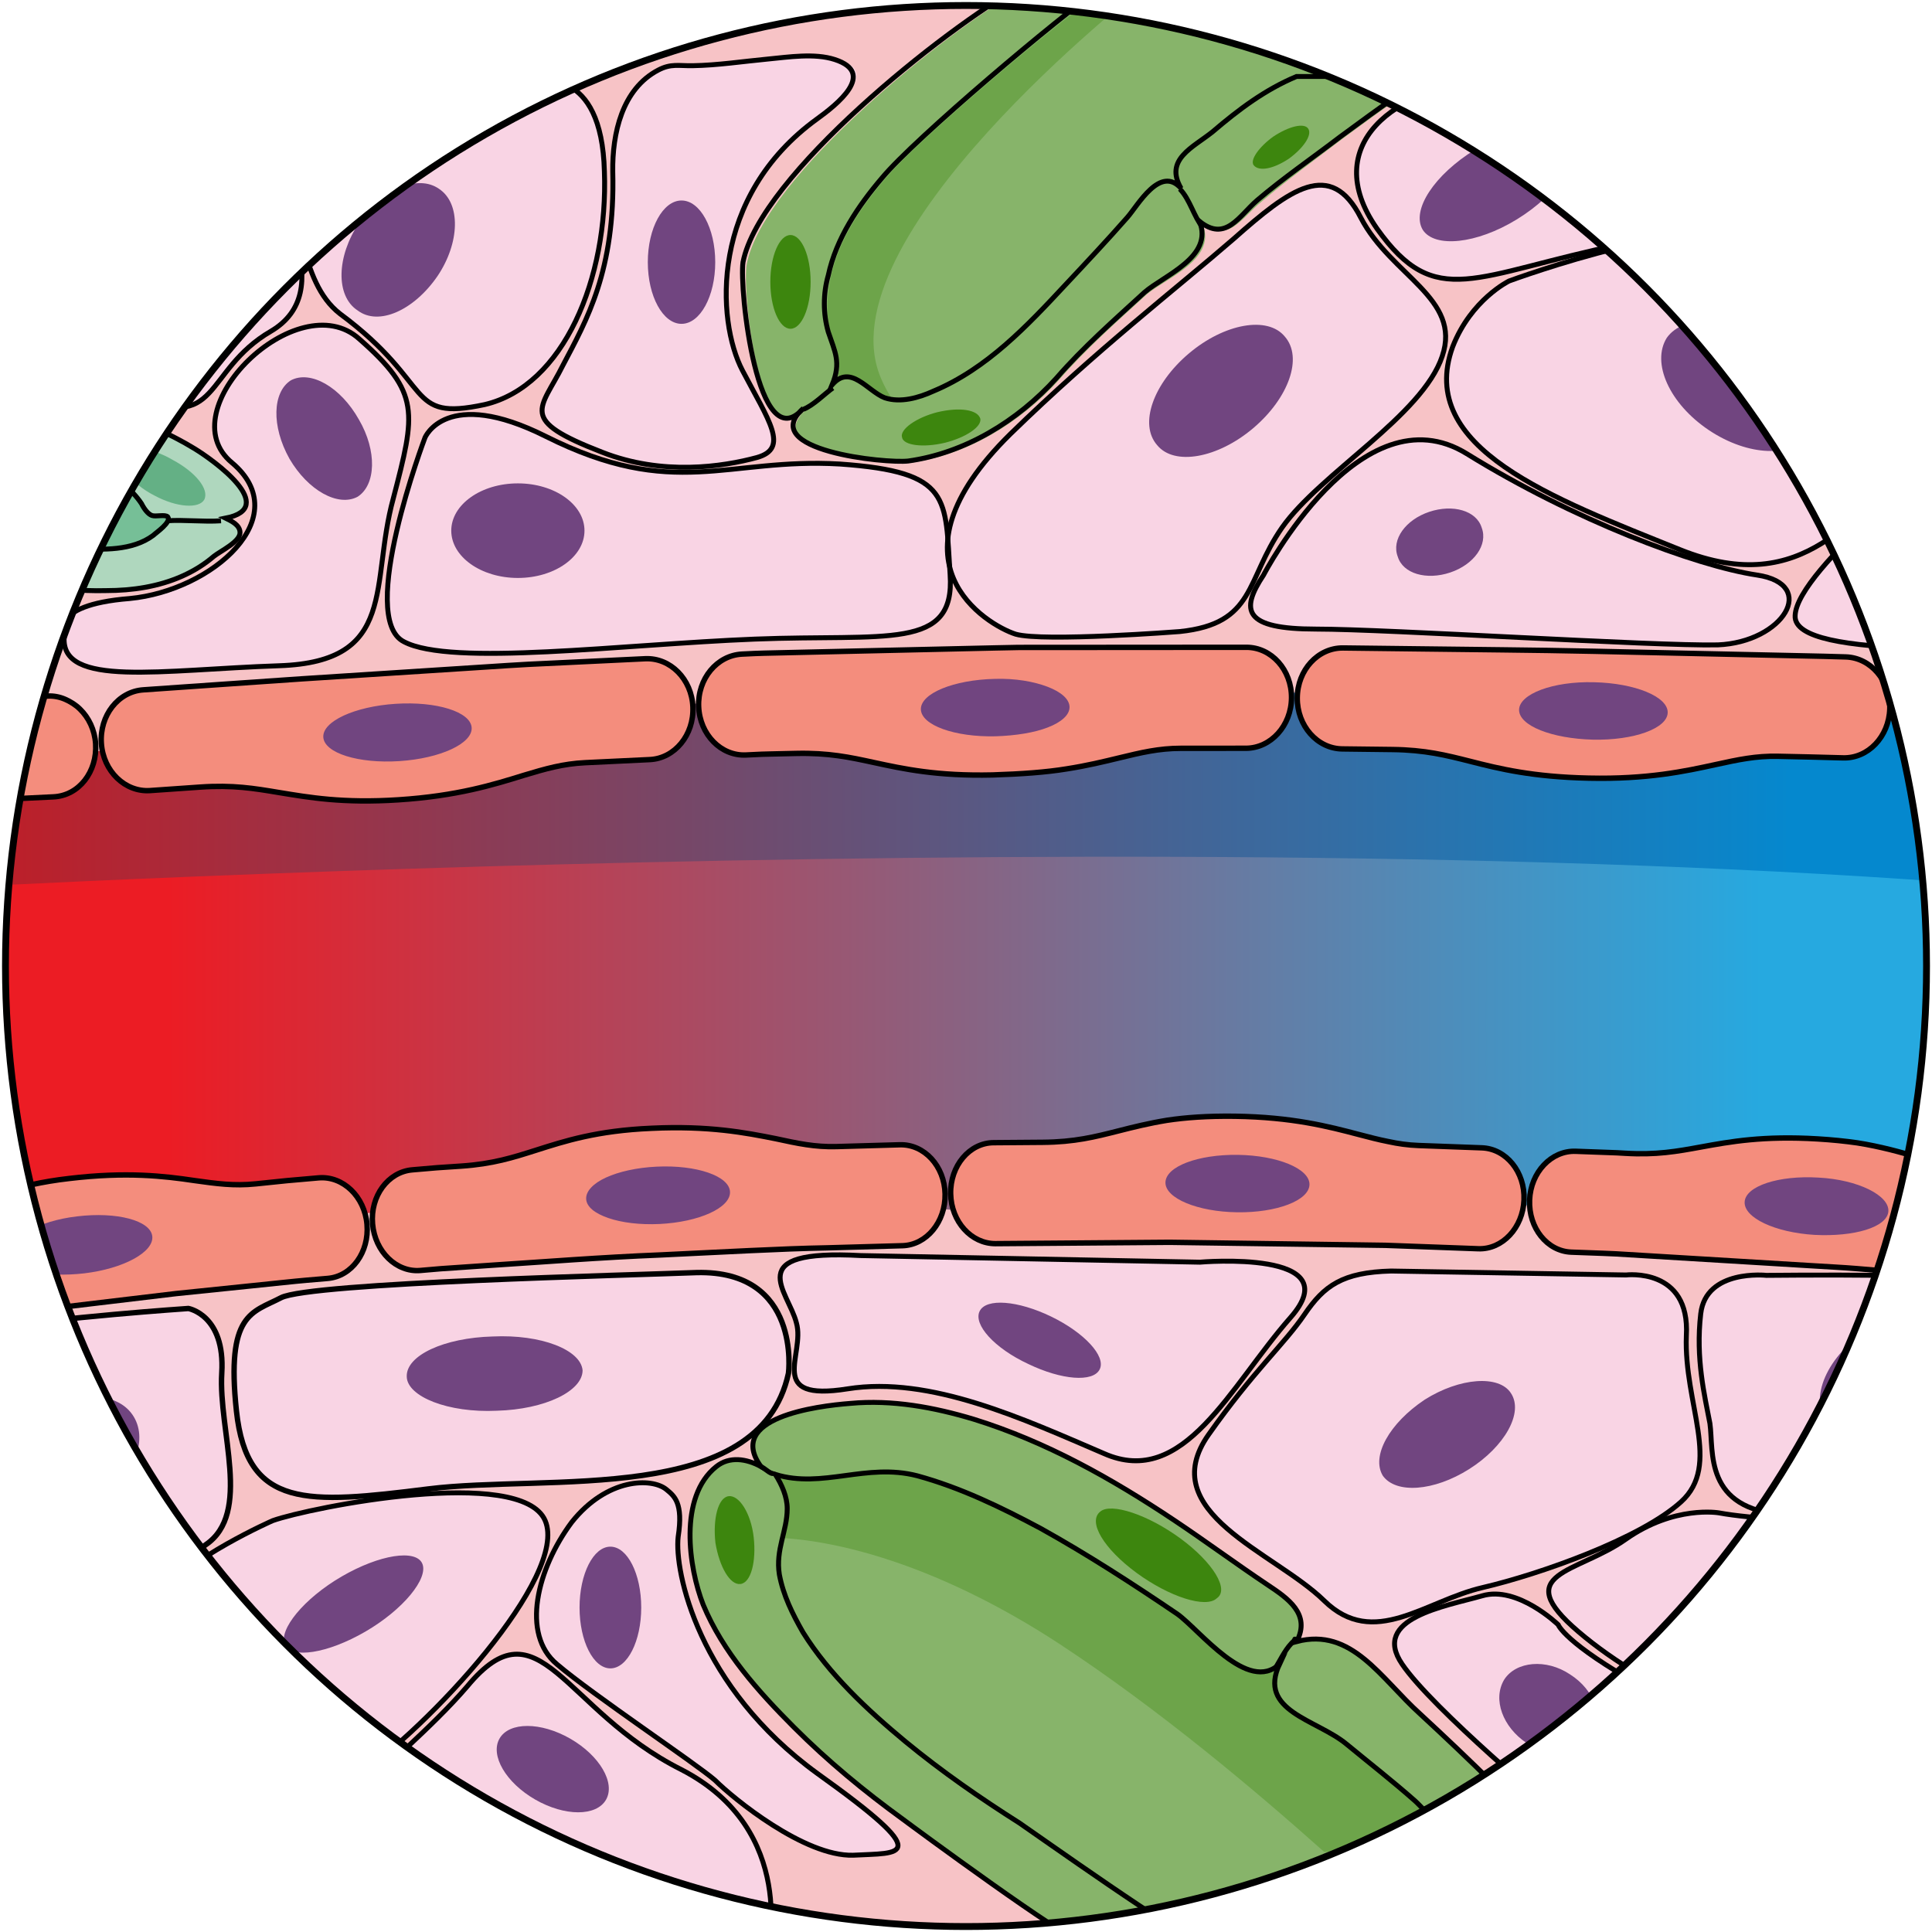 <?xml version="1.0" encoding="utf-8"?>
<!-- Created by: Science Figures, www.sciencefigures.org, Generator: Science Figures Editor -->
<!DOCTYPE svg PUBLIC "-//W3C//DTD SVG 1.1//EN" "http://www.w3.org/Graphics/SVG/1.1/DTD/svg11.dtd">
<svg version="1.1" id="Layer_1" xmlns="http://www.w3.org/2000/svg" xmlns:xlink="http://www.w3.org/1999/xlink" 
	 width="800px" height="800px" viewBox="0 0 357.422 357.647" enable-background="new 0 0 357.422 357.647"
	 xml:space="preserve">
<g>
	<defs>
		<circle id="SVGID_1_" cx="178.711" cy="178.825" r="177.811"/>
	</defs>
	<clipPath id="SVGID_2_">
		<use xlink:href="#SVGID_1_"  overflow="visible"/>
	</clipPath>
	<g clip-path="url(#SVGID_2_)">
		<linearGradient id="SVGID_3_" gradientUnits="userSpaceOnUse" x1="-22.309" y1="178.823" x2="373.111" y2="178.823">
			<stop  offset="0.134" style="stop-color:#EC1C24"/>
			<stop  offset="0.882" style="stop-color:#26A9E0"/>
		</linearGradient>
		<rect x="-22.309" y="113.784" fill-rule="evenodd" clip-rule="evenodd" fill="url(#SVGID_3_)" width="395.42" height="130.08"/>
		<linearGradient id="SVGID_4_" gradientUnits="userSpaceOnUse" x1="-39.403" y1="146.136" x2="388.838" y2="146.136">
			<stop  offset="0.07" style="stop-color:#C21C24"/>
			<stop  offset="0.866" style="stop-color:#0588CE"/>
		</linearGradient>
		<path fill-rule="evenodd" clip-rule="evenodd" fill="url(#SVGID_4_)" d="M-26.434,165.25c0,0,250.978-14.976,410.495,0
			c15.055-23.054-10.29-37.141-10.29-37.141s-360.198-5.063-396.082,6.646C-58.195,146.467-26.434,165.25-26.434,165.25z"/>
		<path fill-rule="evenodd" clip-rule="evenodd" fill="#F7C3C6" d="M-162.275-1.524c675.244,0,18.449,0,655.126,0
			c0,0,7.533,75-8.02,98.438c-15.552,23.438-29.027,47.329-126.225,36.852c-96.958-10.201-261.143-4.515-288.359,1.551
			c-27.217,5.791-142.855,5.99-161.567-6.143C-110.03,117.042-162.275-1.524-162.275-1.524L-162.275-1.524z"/>
		<path fill-rule="evenodd" clip-rule="evenodd" fill="#F7C3C6" d="M-51.689,365.908c470.793,0.873-0.343,0,469.513,0.869
			c0,0-18.209-107.381-45.523-131.982c-27.489-24.604-105.311-9.264-120.944-7.525c-15.461,1.445-117.163-6.369-120.771-6.369
			s-78.683,4.631-78.683,4.631s-59.612,12.447-73.354,27.787C-35.196,268.658-50.829,330.307-51.689,365.908L-51.689,365.908z"/>
		<path fill-rule="evenodd" clip-rule="evenodd" fill="#87B46A" d="M195.077-2.514c73.283,0,53.974,16.033,53.974,16.033
			s-43.437,38.269-50.959,45.337c-7.765,7.069-39.794,36.563-51.199,10.969C135.488,43.988,195.077-2.514,195.077-2.514
			L195.077-2.514z"/>
		<path fill-rule="evenodd" clip-rule="evenodd" fill="#6DA44A" d="M163.102,70.316C151.423,44.462,211.12-2.058,211.12-2.058
			c-16.545,0-16.545,0-16.545,0s-59.697,46.521-48.262,72.374c5.109,11.219,14.355,11.707,23.603,8.292
			C167.238,76.901,164.806,74.218,163.102,70.316L163.102,70.316z"/>
		<path fill-rule="evenodd" clip-rule="evenodd" fill="#87B46A" d="M206.825,359.055c99.345,1.219,75.868-14.74,75.868-14.74
			s-34.489-34.572-68.739-56.975c-34.49-22.398-66.554-25.078-75.783-10.955C128.941,290.75,180.835,346.881,206.825,359.055
			L206.825,359.055z"/>
		<path fill-rule="evenodd" clip-rule="evenodd" fill="#6DA44A" d="M196.172,304.424c18.214,11.975,35.944,26.883,48.813,38.369
			c36.187,0,36.187,0,36.187,0s-33.271-33.482-67.515-55.967c-34.484-22.484-66.541-25.172-75.771-10.998
			c-1.457,2.443-1.942,5.621-1.7,9.043C151.001,283.16,173.101,289.27,196.172,304.424L196.172,304.424z"/>
		<path fill-rule="evenodd" clip-rule="evenodd" fill="#8DC8A5" d="M-121.173,13.733c37.393-0.976,37.393-0.976,37.393-0.976
			s14.326,18.772,25.252,25.844c10.925,6.826,42.491,27.55,57.059,32.426c14.812,5.119,45.162,22.674,35.45,29.499
			c-9.713,7.07-46.861,4.146-77.941-13.651C-74.796,68.832-116.803,32.749-121.173,13.733L-121.173,13.733z"/>
		<path fill-rule="evenodd" clip-rule="evenodd" fill="#76BF97" d="M1.785,71.012c-14.579-4.87-46.167-25.566-57.102-32.384
			c-10.935-7.062-24.54-25.566-24.54-25.566c-25.027,0-25.027,0-25.027,0s14.336,18.505,25.27,25.566
			c10.935,6.817,42.521,27.514,57.102,32.384c14.821,5.113,45.194,22.644,35.475,29.462c-1.457,1.217-3.645,1.948-6.317,2.435
			c14.094,1.949,25.757,0.974,30.616-2.435C46.737,93.656,16.606,76.125,1.785,71.012L1.785,71.012z"/>
		<path fill-rule="evenodd" clip-rule="evenodd" fill="#AFD7BE" d="M-125.587,14.219c5.59,10.006,12.153,19.523,18.958,28.552
			c6.077,8.053,12.397,15.618,19.689,22.45c4.132,3.905,17.257,18.791,23.578,13.422c-0.244,5.857,4.618,5.857,8.992,7.811
			c4.619,2.439,9.48,4.881,14.342,7.076c10.209,4.393,20.66,8.541,31.599,11.471c8.993,2.684,18.473,4.879,28.195,4.637
			c4.618,0,9.479-0.733,14.099-2.686c1.943-0.977,3.889-2.195,5.833-3.66c1.215-0.977,4.861-2.685,4.619-4.393
			c0-1.221-1.702-2.195-2.431-2.684c9.721-1.953-2.431-10.738-5.835-12.691c-4.619-2.928-9.48-4.881-14.098-7.321
			c-9.236-4.392-18.472-8.54-27.709-13.177c-4.376-1.952-8.021-4.393-12.153-6.833c-2.917-1.708-6.077-1.708-9.236,0.488
			c4.375-3.659-6.807-8.053-8.752-9.274c-5.347-3.172-10.45-6.588-15.555-10.005c-4.861-3.659-9.479-7.32-13.612-11.714
			c-1.46-1.22-8.752-11.713-9.966-11.713h-14.584c0.486,0,2.917,3.417,3.402,3.905c3.16,3.659,6.32,7.076,9.723,10.493
			c11.182,10.738,23.578,20.498,36.947,28.552c1.944,1.464,3.888,2.929,5.833,4.393c2.188,1.463,3.16-0.488,4.133-2.196
			c-1.217,2.196-0.243,3.659,1.944,4.636c2.431,1.222,5.348,2.198,8.021,3.417c10.695,4.637,21.633,9.762,31.841,15.618
			c3.404,2.196,7.05,4.393,10.21,7.077c1.458,0.977,2.675,2.195,3.646,3.66c0.485,0.976,1.217,1.952,2.188,2.197
			c0.485,0.243,2.43-0.245,2.673,0.243c0.973,0.976-1.945,3.173-2.673,3.661c-3.89,2.684-9.237,2.439-13.855,2.195
			c-12.153-0.487-24.55-4.881-35.487-9.762c-7.293-3.172-14.341-6.832-21.147-10.736C-43.674,80.596-56.8,70.103-58.5,74.251
			c2.188-5.613-5.591-7.077-8.994-9.519c-6.321-4.391-12.153-9.76-17.744-15.128c-10.938-10.251-20.66-21.964-28.195-35.386
			H-125.587L-125.587,14.219L-125.587,14.219z"/>
		<path fill="none" stroke="#000000" stroke-width="0.913" stroke-miterlimit="8" d="M-125.587,14.006
			c5.59,9.996,11.91,19.503,18.716,28.524c6.076,8.045,12.64,15.604,19.932,22.431c4.132,3.9,17.257,18.771,23.334,13.408
			c-0.243,5.852,4.862,5.852,8.993,7.801c4.862,2.438,9.479,4.634,14.341,6.826c10.21,4.633,20.904,8.778,31.599,11.703
			c9.237,2.683,18.717,4.877,28.197,4.633c4.86,0,9.722-0.731,14.097-2.683c2.188-0.975,4.133-2.194,5.835-3.655
			c1.214-0.977,4.861-2.684,4.861-4.39c0-1.463-1.702-2.194-2.674-2.683c9.964-1.949-2.188-10.726-5.835-12.921
			c-4.376-2.681-9.237-4.632-14.098-7.07c-9.236-4.388-18.473-8.776-27.709-13.165c-4.133-1.95-8.022-4.388-11.91-6.826
			c-3.16-1.707-6.32-1.707-9.236,0.243c4.375-3.412-6.807-7.802-8.994-9.021c-5.104-3.169-10.451-6.582-15.313-10.238
			c-4.861-3.415-9.479-7.314-13.855-11.46c-1.459-1.462-8.751-11.945-9.723-11.945h-14.827c0.729,0,3.16,3.657,3.402,4.145
			c3.159,3.657,6.563,7.069,9.966,10.483c11.182,10.727,23.335,20.479,36.703,28.524c2.188,1.219,3.889,2.926,6.077,4.388
			c1.944,1.219,3.16-0.73,3.89-2.193c-0.974,2.193-0.243,3.412,1.943,4.389c2.675,1.462,5.349,2.438,8.022,3.657
			c10.938,4.632,21.633,9.507,31.841,15.602c3.646,2.195,7.049,4.39,10.452,6.827c1.458,1.22,2.675,2.438,3.646,3.901
			c0.485,0.974,1.217,1.95,1.945,2.193c0.729,0.245,2.431-0.243,2.916,0.245c0.729,0.974-2.188,2.925-2.673,3.412
			c-3.89,2.926-9.48,2.683-13.855,2.438c-12.396-0.486-24.55-5.119-35.731-9.751c-7.292-3.17-14.341-6.827-21.146-10.728
			c-1.216-0.73-14.585-11.215-16.042-7.071c2.188-5.85-5.591-7.068-9.237-9.507c-6.078-4.388-11.91-9.752-17.501-15.116
			c-10.938-10.239-20.903-22.186-28.195-35.351H-125.587L-125.587,14.006L-125.587,14.006z"/>
		<path fill-rule="evenodd" clip-rule="evenodd" fill="#87B46A" d="M189.021-2.058c15.548,0,15.548,0,15.548,0
			c-8.018,5.363-34.854,27.979-40.929,35.291c-4.372,5.12-8.502,11.215-9.959,18.039c-0.729,3.414-0.973,7.07,0,10.483
			c1.214,3.657,2.429,5.606,0.729,9.75c3.4-3.9,6.559,1.219,9.717,2.438c2.915,0.977,6.316,0,9.23-1.219
			c9.718-4.143,17.491-12.188,24.536-19.745c3.644-4.145,7.53-8.287,11.175-12.433c2.186-2.193,6.315-9.75,9.96-5.362
			c-3.158-5.364,2.429-7.557,5.83-10.482c4.859-4.145,9.718-7.801,15.548-10.238h23.563c-1.215,0-3.645,2.438-4.373,3.169
			c-3.886,2.681-7.53,5.362-11.175,8.044c-5.102,3.901-10.203,7.557-15.063,11.701c-3.642,2.926-6.072,7.801-10.931,3.899
			c2.916,6.583-6.316,9.995-10.201,13.164c-5.59,5.12-11.176,9.995-16.277,15.847c-7.045,7.801-16.763,13.895-27.45,15.357
			c-4.13,0.487-28.181-1.949-19.435-9.752c-8.503,9.752-11.904-22.183-10.932-27.059C141.291,32.747,175.417,5.499,189.021-2.058
			L189.021-2.058z"/>
		<path fill="none" stroke="#000000" stroke-width="0.913" stroke-miterlimit="8" d="M188.55-2.363c15.296,0,15.296,0,15.296,0
			c-7.771,5.364-34.604,27.979-40.675,35.293c-4.37,5.118-8.498,11.213-9.955,18.037c-0.971,3.414-0.971,7.07,0,10.483
			c1.214,3.657,2.429,5.606,0.729,9.751c3.399-3.901,6.556,1.219,9.713,2.437c2.913,0.977,6.313,0,8.984-1.218
			c9.955-4.144,17.482-12.189,24.522-19.746c3.886-4.144,7.771-8.288,11.411-12.433c1.942-2.193,6.07-9.75,9.955-5.362
			c-3.156-5.364,2.186-7.557,5.828-10.482c4.856-4.145,9.713-7.801,15.54-10.238h23.311c-0.972,0-3.399,2.438-4.128,3.169
			c-3.885,2.681-7.527,5.363-11.17,8.045c-5.099,3.9-10.44,7.558-15.297,11.7c-3.399,2.926-5.828,7.802-10.684,3.9
			c2.67,6.582-6.557,9.994-10.199,13.164c-5.582,5.119-11.41,10.238-16.266,15.846c-7.284,8.043-16.997,13.895-27.438,15.357
			c-4.128,0.488-28.166-1.949-19.425-9.751c-8.499,9.751-11.898-22.184-11.17-27.059C140.59,32.442,174.952,5.194,188.55-2.363
			L188.55-2.363z"/>
		<path fill-rule="evenodd" clip-rule="evenodd" fill="#87B46A" d="M199.96,359.299c0.243,0,21.877,0,21.877,0
			c-2.431,0-31.01-20.344-33.197-21.803c-7.292-4.629-14.341-9.5-21.147-15.102c-7.049-5.848-14.098-12.422-18.959-20.217
			c-1.945-3.41-3.647-6.82-4.376-10.717c-0.729-4.629,1.457-8.037,1.457-12.18c0-2.191-0.971-4.385-2.187-6.332
			c8.75,2.68,16.772-2.191,26.253,0.244c8.02,2.191,15.555,5.846,22.848,9.742c8.75,4.871,17.016,10.23,25.279,15.832
			c4.133,2.922,13.127,14.857,18.959,9.256c-4.13,8.768,6.807,10.23,12.398,14.857c4.133,3.41,8.506,6.82,12.639,10.473
			c2.188,1.949,9.723,10.961,12.398,10.961H290l-0.243-0.244c-8.751-9.498-17.742-18.268-26.979-26.791
			c-7.292-6.576-12.641-16.076-22.849-13.396c2.673-5.115-1.703-8.037-5.348-10.473c-5.835-3.898-11.425-8.039-17.26-11.936
			c-11.667-7.795-23.82-14.615-37.19-18.756c-7.292-2.191-15.069-3.652-22.849-2.922c-6.318,0.486-23.092,2.678-16.529,11.691
			c-2.673-1.463-5.832-1.949-8.263,0c-7.05,5.602-5.105,18.754-2.431,25.574c3.645,8.77,10.208,16.076,16.771,22.652
			c6.319,6.332,13.125,11.934,20.175,17.049C168.95,338.225,197.529,359.299,199.96,359.299L199.96,359.299z"/>
		<path fill="none" stroke="#000000" stroke-width="0.913" stroke-miterlimit="8" d="M199.96,359.299c0.243,0,21.877,0,21.877,0
			c-2.431,0-31.01-20.344-33.197-21.803c-7.292-4.629-14.341-9.5-21.147-15.102c-7.049-5.848-14.098-12.422-18.959-20.217
			c-1.945-3.41-3.647-6.82-4.376-10.717c-0.729-4.629,1.457-8.037,1.457-12.18c0-2.191-0.971-4.385-2.187-6.332
			c8.75,2.68,16.772-2.191,26.253,0.244c8.02,2.191,15.555,5.846,22.848,9.742c8.75,4.871,17.016,10.23,25.279,15.832
			c4.133,2.922,13.127,14.857,18.959,9.256c-4.13,8.768,6.807,10.23,12.398,14.857c4.133,3.41,8.506,6.82,12.639,10.473
			c2.188,1.949,9.723,10.961,12.398,10.961H290l-0.243-0.244c-8.751-9.498-17.742-18.268-26.979-26.791
			c-7.292-6.576-12.641-16.076-22.849-13.396c2.673-5.115-1.703-8.037-5.348-10.473c-5.835-3.898-11.425-8.039-17.26-11.936
			c-11.667-7.795-23.82-14.615-37.19-18.756c-7.292-2.191-15.069-3.652-22.849-2.922c-6.318,0.486-23.092,2.678-16.529,11.691
			c-2.673-1.463-5.832-1.949-8.263,0c-7.05,5.602-5.105,18.754-2.431,25.574c3.645,8.77,10.208,16.076,16.771,22.652
			c6.319,6.332,13.125,11.934,20.175,17.049C168.95,338.225,197.529,359.299,199.96,359.299L199.96,359.299z"/>
		<path fill-rule="evenodd" clip-rule="evenodd" fill="#F9D4E4" d="M-50.225,91.031c0,0-11.92-5.355-14.11,1.218
			c-2.434,6.57,0,6.328-1.46,10.953c-1.216,4.624-3.164,18.254-1.216,20.933c1.945,2.677,10.218,3.164,20.436,2.677
			c9.976-0.729,55.47,4.382,56.442-9.005c0.486-9.98-19.22-8.521-35.521-16.309C-42.197,93.465-50.225,91.031-50.225,91.031
			L-50.225,91.031z"/>
		<path fill-rule="evenodd" clip-rule="evenodd" fill="#F9D4E4" d="M11.772,117.873c0,0-3.396-5.855,12.136-7.076
			c15.292-1.463,30.826-15.125,18.933-25.128C30.947,75.911,54.978,52.49,66.385,62.737c11.407,10.002,10.437,13.662,6.311,29.52
			c-4.369,15.857,0.972,30.251-21.117,30.983C29.733,123.97,11.045,127.387,11.772,117.873L11.772,117.873z"/>
		<path fill-rule="evenodd" clip-rule="evenodd" fill="#F9D4E4" d="M-61.144,14.219c67.571,0,67.571,0,67.571,0
			s15.801,0.977,7.292,7.32c-8.506,6.343-37.674,26.84-49.341,20.252C-47.289,35.203-80.832,13.975-61.144,14.219L-61.144,14.219z"
			/>
		<path fill-rule="evenodd" clip-rule="evenodd" fill="#F9D4E4" d="M-12.083,54.489c0,0-15.773-8.773-7.279-12.429
			c16.501-7.554,34.217-20.711,38.1-22.417c4.125-1.706,18.685-10.234,25.964,3.654c7.28,13.646,17.716,30.703,5.34,38.014
			c-12.619,7.311-9.464,19.493-25.724,11.453C7.816,64.966-12.083,54.489-12.083,54.489L-12.083,54.489z"/>
		<path fill-rule="evenodd" clip-rule="evenodd" fill="#F9D4E4" d="M60.62,15.166c38.729,0,38.729,0,38.729,0
			s11.935-3.17,12.422,16.577c0.729,19.748-7.551,39.738-22.165,43.152c-14.858,3.168-9.013-3.657-26.794-16.821
			c-7.793-6.096-6.575-19.26-12.42-28.769C44.545,19.797,38.212,12.484,60.62,15.166L60.62,15.166z"/>
		<path fill-rule="evenodd" clip-rule="evenodd" fill="#F9D4E4" d="M78.556,81.023c0,0-12.637,33.389-3.888,37.775
			c8.749,4.631,40.343,0.487,64.89-0.487s37.184,2.193,36.213-11.942c-0.974-14.135,0.485-19.009-20.416-20.471
			c-20.901-1.219-30.622,6.823-54.439-5.119C82.445,71.519,78.556,81.023,78.556,81.023L78.556,81.023z"/>
		<path fill-rule="evenodd" clip-rule="evenodd" fill="#F9D4E4" d="M151.162,21.997c2.408-1.676,5.949-4.066,7.048-6.895
			c1.987-5.108-9.174-4.666-11.619-4.615c-3.12,0.066-6.236,0.329-9.334,0.698c-1.333,0.16-2.636,0.642-3.938,0.793
			c-2.724,0.317-5.546-0.468-8.328-0.138c-0.146,0.018-11.918,1.489-11.675,19.915c0.484,18.298-4.854,27.568-9.22,35.863
			c-4.126,8.294-8.492,10.003,7.276,16.102c11.161,4.391,22.322,2.684,28.63,0.976c6.065-1.708,2.184-6.83-2.668-16.102
			C132.48,59.324,131.269,36.391,151.162,21.997z"/>
		<path fill-rule="evenodd" clip-rule="evenodd" fill="#F9D4E4" d="M275.161,15.041c58.938,0,58.938,0,58.938,0s9.945,0-0.969,9.257
			c-11.157,9.012-6.065,15.345-33.229,20.946c-27.163,5.603-34.197,12.421-45.112-2.924
			C243.875,26.733,258.427,16.014,275.161,15.041L275.161,15.041z"/>
		<path fill-rule="evenodd" clip-rule="evenodd" fill="#F9D4E4" d="M218.28,116.912c0,0-25.265,1.95-30.368,0.487
			c-5.345-1.708-25.023-13.415-0.972-37.073c16.035-15.609,30.611-26.829,41.303-36.098c10.446-9.268,17.979-14.878,23.565-3.902
			c5.587,10.732,18.707,14.879,15.063,25.609c-3.646,10.977-22.595,21.707-29.639,31.707
			C230.429,107.4,232.371,115.448,218.28,116.912L218.28,116.912z"/>
		<path fill-rule="evenodd" clip-rule="evenodd" fill="#F9D4E4" d="M356.294,14.736c37.46,0,37.46,0,37.46,0
			s17.27,0.245,8.514,17.319c-8.514,17.074-10.458,43.174-32.352,44.881c-13.865,0.977-24.566-16.343-34.296-23.904
			C326.133,45.471,320.295,20.59,356.294,14.736L356.294,14.736z"/>
		<path fill-rule="evenodd" clip-rule="evenodd" fill="#F9D4E4" d="M361.863,82.471c0,0,13.86-9.279,20.669-3.174
			c7.052,6.348,18.236,14.894,28.692,16.359c10.456,1.22,10.456,5.127,8.511,14.161c-1.945,8.791-3.404,12.698-25.045,11.232
			c-21.643-1.71-62.979,1.466-62.492-7.081C332.44,105.423,361.863,82.471,361.863,82.471L361.863,82.471z"/>
		<path fill-rule="evenodd" clip-rule="evenodd" fill="#F9D4E4" d="M279.255,52.014c0,0,38.171-14.139,47.41-6.582
			c8.997,7.557,19.936,23.159,27.473,26.814c7.537,3.656,10.456,8.532-0.242,15.114c-10.941,6.582-19.45,23.89-43.035,14.382
			c-23.583-9.507-48.871-18.77-42.062-37.539C272.203,55.427,279.255,52.014,279.255,52.014L279.255,52.014z"/>
		<path fill-rule="evenodd" clip-rule="evenodd" fill="#F9D4E4" d="M233.788,106.454c0,0,17.983-34.631,37.666-22.436
			c19.686,12.192,42.285,20.729,53.707,22.436s4.861,12.438-7.289,12.926c-11.908,0.244-60.999-2.926-74.363-2.926
			C230.142,116.454,229.413,113.039,233.788,106.454L233.788,106.454z"/>
		<path fill-rule="evenodd" clip-rule="evenodd" fill="#F9D4E4" stroke="#000000" stroke-miterlimit="8" d="M34.762,242.223
			c0,0,6.834,1.197,6.18,11.938c-0.655,10.74,5.618,25.939-2.952,31.785S0.183,321.551-7.345,304.992
			c-6.233-13.803-23.736,2.096-15.932-29.832c7.803-31.928,7.953-26.805,20.757-29.047
			C10.527,243.865,34.762,242.223,34.762,242.223L34.762,242.223z"/>
		<path fill-rule="evenodd" clip-rule="evenodd" fill="#F9D4E4" stroke="#000000" stroke-miterlimit="8" d="M145.848,254.209
			c0,0,2.428-19.1-16.992-18.633c-11.65,0.467-71.606,1.863-76.948,4.658c-5.339,2.795-10.194,2.795-8.252,20.963
			s13.108,17.236,35.44,14.441C101.185,272.844,140.508,278.9,145.848,254.209L145.848,254.209z"/>
		<path fill-rule="evenodd" clip-rule="evenodd" fill="#F9D4E4" d="M-12.992,344.162c65.397,0,65.397,0,65.397,0
			s19.45-1.459-2.431-13.133C28.096,319.596,22.261,300.625,6.7,310.354c-15.315,9.73-18.719,14.838-23.096,19.215
			C-20.772,333.947-42.165,344.162-12.992,344.162L-12.992,344.162z"/>
		<path fill-rule="evenodd" clip-rule="evenodd" fill="#F9D4E4" d="M72.302,344.162c65.317,0,69.637,17.453,69.637,17.453
			s5.88-22.826-15.975-34.059c-21.854-10.986-26.225-31.498-39.579-15.383C72.787,328.047,49.479,341.232,72.302,344.162
			L72.302,344.162z"/>
		<path fill-rule="evenodd" clip-rule="evenodd" fill="#F9D4E4" d="M50.371,281.498c0,0-15.593,6.834-21.44,14.158
			s-12.183,7.324-1.462,16.6c10.721,9.277,24.364,26.121,38.009,16.846c13.646-9.033,39.716-37.352,35.33-47.604
			C96.422,271.244,57.195,279.057,50.371,281.498L50.371,281.498z"/>
		<path fill-rule="evenodd" clip-rule="evenodd" fill="#F9D4E4" d="M123.238,275.721c-2.679-2.193-10.956-2.193-17.531,6.088
			c-6.329,8.525-9.496,20.703-2.677,26.307c6.573,5.602,25.563,18.266,29.216,21.434c3.408,3.41,16.556,14.125,25.563,13.883
			c8.767-0.486,15.582,0.73-6.573-15.102c-22.155-16.074-26.539-37.508-25.808-43.842
			C126.402,278.156,124.697,276.938,123.238,275.721L123.238,275.721z"/>
		<path fill-rule="evenodd" clip-rule="evenodd" fill="#F9D4E4" d="M159.235,232.428c62.757,1.223,62.757,1.223,62.757,1.223
			s27.974-2.443,16.784,10.258c-11.189,12.699-19.703,31.752-34.542,25.156c-14.837-6.35-32.106-14.41-47.431-11.969
			c-15.324,2.443-7.785-6.348-9.487-12.211C145.857,239.023,136.858,231.207,159.235,232.428L159.235,232.428z"/>
		<path fill-rule="evenodd" clip-rule="evenodd" fill="#F9D4E4" d="M257.401,235.289c43.486,0.732,43.486,0.732,43.486,0.732
			s11.902-1.465,11.174,11.229c-0.485,12.691,6.559,23.92-0.971,30.756c-7.533,6.834-26.239,13.426-36.686,15.865
			c-10.688,2.441-20.163,11.473-29.396,2.441c-9.231-9.031-31.581-16.354-21.378-30.756c8.261-11.717,14.091-16.842,17.736-22.213
			C245.01,237.975,248.412,235.533,257.401,235.289L257.401,235.289z"/>
		<path fill-rule="evenodd" clip-rule="evenodd" fill="#F9D4E4" d="M326.881,236.092c0,0-11.187-1.225-12.158,7.1
			c-0.974,8.324,0.729,15.18,1.702,20.32c0.729,5.143-1.217,15.914,13.863,16.893c15.319,0.734,52.044-0.979,62.988-7.834
			c11.187-6.855,21.402-32.807,13.131-35.744c-8.268-3.184-12.646,2.693-25.777,0.734
			C367.74,235.602,326.881,236.092,326.881,236.092L326.881,236.092z"/>
		<path fill-rule="evenodd" clip-rule="evenodd" fill="#F9D4E4" d="M288.335,300.764c0,0-7.524-7.293-14.081-5.348
			c-6.799,1.943-20.637,4.133-14.809,12.643c5.585,8.266,28.647,27.473,28.647,27.473s6.799,9.24,21.607,9.24
			c16.995-0.244,32.292,0,32.292,0s10.196-1.215,12.867-11.67c2.428-10.213-1.7-12.645-9.228-10.213
			c-7.281,2.432-27.19-2.674-41.757-10.697C289.549,304.168,288.335,300.764,288.335,300.764L288.335,300.764z"/>
		<path fill-rule="evenodd" clip-rule="evenodd" fill="#F9D4E4" d="M318.103,280.061c0,0-8.269-1.465-17.268,4.887
			c-8.996,6.352-21.643,6.109-8.754,17.104c13.132,11.238,35.991,21.256,49.366,19.791c13.62-1.711,25.05-9.041,31.127-17.592
			c6.323-8.797,22.617-29.809,6.812-25.654C363.821,282.504,330.018,282.26,318.103,280.061L318.103,280.061z"/>
		<path fill-rule="evenodd" clip-rule="evenodd" fill="#F9D4E4" d="M363.944,344.162c32.558,0,32.558,0,32.558,0
			s12.391-7.316,3.159-13.902c-8.989-6.828-10.691-15.854-13.607-19.512c-3.157-3.658-4.616-11.951-13.849-2.195
			c-9.231,10-15.55,10-15.062,18.293C357.387,335.139,348.151,344.162,363.944,344.162L363.944,344.162z"/>
		<path fill="none" stroke="#000000" stroke-width="0.913" stroke-miterlimit="8" d="M30.753,96.409
			c3.185-0.229,6.862,0.228,10.047,0"/>
		<path fill="none" stroke="#000000" stroke-width="0.913" stroke-miterlimit="8" d="M148.579,75.782
			c1.906-0.743,4.051-2.97,5.48-3.959"/>
		<path fill="none" stroke="#000000" stroke-width="0.913" stroke-miterlimit="8" d="M218.3,34.984
			c1.896,1.972,2.604,5.181,4.262,7.154"/>
		<path fill="none" stroke="#000000" stroke-width="0.913" stroke-miterlimit="8" d="M140.753,271.488
			c0.85,0.377,2.265,1.959,2.498,0.973"/>
		<path fill="none" stroke="#000000" stroke-width="0.913" stroke-miterlimit="8" d="M239.368,304.066c0,0,0.245-1.006,0.245-0.504
			c-1.704,1.51-2.436,3.27-3.654,5.283"/>
		<path fill-rule="evenodd" clip-rule="evenodd" fill="#714580" d="M33.101,60.633c-1.457,4.129-9.229,5.1-17.487,2.187
			C7.112,60.147,1.524,54.563,2.981,50.434c1.458-4.127,9.23-5.1,17.489-2.185C28.973,50.92,34.559,56.505,33.101,60.633
			L33.101,60.633z"/>
		<path fill-rule="evenodd" clip-rule="evenodd" fill="#714580" d="M80.884,51.1c-4.366,6.366-10.918,9.305-14.799,6.366
			c-4.125-2.693-3.883-10.04,0.243-16.162c4.365-6.368,10.916-9.061,14.799-6.368C85.251,37.629,85.01,44.977,80.884,51.1
			L80.884,51.1z"/>
		<path fill-rule="evenodd" clip-rule="evenodd" fill="#714580" d="M83.424,98.235c0-4.834,5.521-8.754,12.332-8.754
			c6.81,0,12.33,3.92,12.33,8.754s-5.521,8.754-12.33,8.754C88.945,106.989,83.424,103.069,83.424,98.235L83.424,98.235z"/>
		<path fill-rule="evenodd" clip-rule="evenodd" fill="#714580" d="M66.33,77.674c3.395,5.811,3.151,12.106-0.243,14.284
			c-3.637,1.938-9.212-1.209-12.606-7.021c-3.394-6.053-3.151-12.348,0.243-14.528C57.358,68.473,62.936,71.622,66.33,77.674
			L66.33,77.674z"/>
		<path fill-rule="evenodd" clip-rule="evenodd" fill="#714580" d="M119.808,48.532c0-6.306,2.794-11.417,6.241-11.417
			c3.448,0,6.241,5.111,6.241,11.417s-2.793,11.417-6.241,11.417C122.602,59.949,119.808,54.837,119.808,48.532L119.808,48.532z"/>
		<path fill-rule="evenodd" clip-rule="evenodd" fill="#3D860E" d="M142.49,52.185c0-4.793,1.67-8.677,3.729-8.677
			c2.061,0,3.73,3.884,3.73,8.677c0,4.792-1.67,8.677-3.73,8.677C144.16,60.862,142.49,56.977,142.49,52.185L142.49,52.185z"/>
		<path fill-rule="evenodd" clip-rule="evenodd" fill="#3D860E" d="M181.371,77.534c0.242,1.474-2.657,3.438-6.523,4.42
			c-4.108,0.982-7.731,0.49-7.975-0.982c-0.483-1.473,2.658-3.684,6.523-4.664C177.505,75.325,180.888,75.815,181.371,77.534
			L181.371,77.534z"/>
		<path fill-rule="evenodd" clip-rule="evenodd" fill="#3D860E" d="M242.086,23.854c-0.724-1.202-3.614-0.48-6.506,1.441
			c-2.654,1.923-4.339,4.328-3.618,5.289c0.964,1.201,3.618,0.721,6.51-1.201C241.122,27.459,242.81,25.055,242.086,23.854
			L242.086,23.854z"/>
		<path fill-rule="evenodd" clip-rule="evenodd" fill="#714580" d="M237.726,62.303c3.409,3.875,0.73,11.385-5.845,16.957
			c-6.579,5.571-14.616,7.024-17.782,3.149c-3.41-3.876-0.731-11.387,5.847-16.958C226.521,59.879,234.559,58.426,237.726,62.303
			L237.726,62.303z"/>
		<path fill-rule="evenodd" clip-rule="evenodd" fill="#714580" d="M290.406,25.754c2.183,3.648-2.181,10.215-9.695,14.838
			c-7.515,4.622-15.27,5.352-17.452,1.946c-2.181-3.649,2.183-10.218,9.694-14.839C280.469,23.079,288.226,22.347,290.406,25.754
			L290.406,25.754z"/>
		<path fill-rule="evenodd" clip-rule="evenodd" fill="#714580" d="M334.73,80.363c-2.922,4.399-11.194,4.155-18.496-0.733
			c-7.3-4.889-10.706-12.464-7.785-17.108c3.161-4.399,11.437-3.91,18.736,0.979C334.242,68.387,337.649,75.963,334.73,80.363
			L334.73,80.363z"/>
		<path fill-rule="evenodd" clip-rule="evenodd" fill="#714580" d="M274.173,97.681c1.214,3.173-1.457,6.835-5.825,8.299
			c-4.371,1.464-8.739,0.244-9.71-2.929c-1.215-3.174,1.457-6.835,5.824-8.301C268.833,93.287,273.201,94.508,274.173,97.681
			L274.173,97.681z"/>
		<path fill-rule="evenodd" clip-rule="evenodd" fill="#714580" d="M354.394,46.325c0-5.508,4.021-9.971,8.981-9.971
			s8.981,4.463,8.981,9.971s-4.021,9.971-8.981,9.971S354.394,51.833,354.394,46.325L354.394,46.325z"/>
		<path fill-rule="evenodd" clip-rule="evenodd" fill="#64B085" d="M37.704,92.491c-0.967,1.71-5.069,1.465-9.174-0.732
			c-4.345-2.198-6.759-5.616-5.794-7.326c0.966-1.953,5.069-1.709,9.174,0.732C36.015,87.362,38.669,90.538,37.704,92.491
			L37.704,92.491z"/>
		<path fill-rule="evenodd" clip-rule="evenodd" fill="#3D860E" d="M225.157,295.852c-2.008,1.963-8.869-0.273-14.893-4.701
			c-6.022-4.428-9.089-9.451-6.689-11.336c1.955-1.68,8.813,0.557,14.837,4.984C224.434,289.227,227.501,294.25,225.157,295.852
			L225.157,295.852z"/>
		<path fill-rule="evenodd" clip-rule="evenodd" fill="#3D860E" d="M136.969,293.225c-1.956,0.246-3.913-3.201-4.646-7.635
			c-0.489-4.432,0.489-8.373,2.444-8.619c1.958-0.246,4.158,3.201,4.646,7.635C139.902,289.037,138.925,292.977,136.969,293.225
			L136.969,293.225z"/>
		<path fill-rule="evenodd" clip-rule="evenodd" fill="#714580" d="M24.389,261.859c3.03,4.332,0.568,11.152-5.599,15.289
			c-6.168,4.139-13.672,3.893-16.703-0.439c-3.271-4.324-0.569-11.154,5.599-15.289C13.86,257.514,21.358,257.527,24.389,261.859
			L24.389,261.859z"/>
		<path fill-rule="evenodd" clip-rule="evenodd" fill="#714580" d="M107.736,253.676c-0.009,3.854-6.971,7.232-15.868,7.475
			c-9.029,0.432-16.56-2.611-16.683-6.271c-0.193-3.982,6.973-7.232,15.87-7.473C100.084,246.971,107.409,249.887,107.736,253.676
			L107.736,253.676z"/>
		<path fill-rule="evenodd" clip-rule="evenodd" fill="#714580" d="M78.063,289.457c1.169,2.717-3.511,8.498-10.53,12.578
			c-7.022,4.078-13.749,5.1-14.92,2.379c-1.171-2.719,3.511-8.5,10.531-12.58C70.163,287.756,76.892,286.736,78.063,289.457
			L78.063,289.457z"/>
		<path fill-rule="evenodd" clip-rule="evenodd" fill="#714580" d="M7.615,331.832c0-3.867,5.656-7.002,12.634-7.002
			c6.979,0,12.636,3.135,12.636,7.002s-5.657,7.002-12.636,7.002C13.271,338.834,7.615,335.699,7.615,331.832L7.615,331.832z"/>
		<path fill-rule="evenodd" clip-rule="evenodd" fill="#714580" d="M92.361,321.832c1.79-3.113,7.652-3.102,13.095,0.027
			c5.441,3.129,8.402,8.191,6.614,11.303c-1.79,3.113-7.654,3.102-13.097-0.027C93.53,330.006,90.572,324.945,92.361,321.832
			L92.361,321.832z"/>
		<path fill-rule="evenodd" clip-rule="evenodd" fill="#714580" d="M107.173,297.58c0-6.221,2.556-11.266,5.709-11.266
			c3.151,0,5.708,5.045,5.708,11.266s-2.557,11.266-5.708,11.266C109.729,308.846,107.173,303.801,107.173,297.58L107.173,297.58z"
			/>
		<path fill-rule="evenodd" clip-rule="evenodd" fill="#714580" d="M203.459,253.494c-1.221,2.451-7.08,1.961-13.184-0.979
			c-6.35-2.941-10.256-7.352-9.035-9.801c1.22-2.449,7.081-1.959,13.185,0.98C200.53,246.635,204.681,251.045,203.459,253.494
			L203.459,253.494z"/>
		<path fill-rule="evenodd" clip-rule="evenodd" fill="#714580" d="M271.841,271.965c-6.535,4.123-13.553,4.609-15.973,1.213
			c-2.178-3.639,1.209-9.703,7.744-14.068c6.534-4.125,13.795-4.609,15.973-1.213C282.005,261.535,278.375,267.84,271.841,271.965
			L271.841,271.965z"/>
		<path fill-rule="evenodd" clip-rule="evenodd" fill="#714580" d="M294.658,321.68c-2.19,3.422-7.55,3.91-12.178,0.979
			c-4.383-2.934-6.333-8.064-4.141-11.73c2.193-3.42,7.795-3.91,12.178-0.977C295.146,312.883,296.851,318.014,294.658,321.68
			L294.658,321.68z"/>
		<path fill-rule="evenodd" clip-rule="evenodd" fill="#714580" d="M358.227,289.012c1.952,2.697-0.979,8.09-6.351,11.768
			c-5.372,3.678-11.477,4.412-13.187,1.717c-1.955-2.697,0.977-8.09,6.348-11.77C350.411,287.051,356.517,286.314,358.227,289.012
			L358.227,289.012z"/>
		<path fill-rule="evenodd" clip-rule="evenodd" fill="#714580" d="M368.09,246.182c2.896,5.352-1.449,13.623-9.903,18.248
			c-8.454,4.379-17.634,3.893-20.53-1.461c-2.898-5.352,1.447-13.381,9.901-18.004C356.011,240.342,365.191,240.828,368.09,246.182
			L368.09,246.182z"/>
		<path fill="none" stroke="#000000" stroke-width="0.913" stroke-miterlimit="8" d="M-50.225,91.031c0,0-11.92-5.355-14.11,1.218
			c-2.434,6.57,0,6.328-1.46,10.953c-1.216,4.624-3.164,18.254-1.216,20.933c1.945,2.677,10.218,3.164,20.436,2.677
			c9.976-0.729,55.47,4.382,56.442-9.005c0.486-9.98-19.22-8.521-35.521-16.309C-42.197,93.465-50.225,91.031-50.225,91.031
			L-50.225,91.031z"/>
		<path fill="none" stroke="#000000" stroke-width="0.913" stroke-miterlimit="8" d="M11.772,117.873c0,0-3.396-5.855,12.136-7.076
			c15.292-1.463,30.826-15.125,18.933-25.128C30.947,75.911,54.978,52.49,66.385,62.737c11.407,10.002,10.437,13.662,6.311,29.52
			c-4.369,15.857,0.972,30.251-21.117,30.983C29.733,123.97,11.045,127.387,11.772,117.873L11.772,117.873z"/>
		<path fill="none" stroke="#000000" stroke-width="0.913" stroke-miterlimit="8" d="M-61.144,14.219c67.571,0,67.571,0,67.571,0
			s15.801,0.977,7.292,7.32c-8.506,6.343-37.674,26.84-49.341,20.252C-47.289,35.203-80.832,13.975-61.144,14.219L-61.144,14.219z"
			/>
		<path fill="none" stroke="#000000" stroke-width="0.913" stroke-miterlimit="8" d="M-12.031,54.489
			c0,0-15.521-8.042-7.274-12.429c15.762-9.015,34.192-20.711,38.072-22.417c4.123-1.706,18.672-10.234,25.947,3.654
			C51.989,36.944,62.417,54,50.049,61.311c-12.61,7.311-9.457,19.493-25.704,11.453C7.854,64.966-12.031,54.489-12.031,54.489
			L-12.031,54.489z"/>
		<path fill="none" stroke="#000000" stroke-width="0.913" stroke-miterlimit="8" d="M60.62,15.166c38.729,0,38.729,0,38.729,0
			s11.935-3.17,12.422,16.577c0.729,19.748-7.551,39.738-22.165,43.152c-14.858,3.168-9.013-3.657-26.794-16.821
			c-7.793-6.096-6.575-19.26-12.42-28.769C44.545,19.797,38.212,12.484,60.62,15.166L60.62,15.166z"/>
		<path fill="none" stroke="#000000" stroke-width="0.913" stroke-miterlimit="8" d="M78.556,81.023
			c0,0-12.637,33.389-3.888,37.775c8.749,4.631,40.343,0.487,64.89-0.487s37.184,2.193,36.213-11.942
			c-0.974-14.135,0.485-19.009-20.416-20.471c-20.901-1.219-30.622,6.823-54.439-5.119C82.445,71.519,78.556,81.023,78.556,81.023
			L78.556,81.023z"/>
		<path fill="none" stroke="#000000" stroke-width="0.913" stroke-miterlimit="8" d="M151.162,21.997
			c3.6-2.605,11.047-8.449,3.265-10.975c-3.772-1.225-8.577-0.451-12.444-0.087c-4.619,0.437-9.215,1.148-13.86,1.228
			c-2.596,0.045-4.011-0.43-6.367,0.801c-6.745,3.521-8.531,11.803-8.439,18.792c0.484,18.298-4.854,27.568-9.22,35.863
			c-4.126,8.294-8.492,10.003,7.276,16.102c11.161,4.391,22.322,2.684,28.63,0.976c6.065-1.708,2.184-6.83-2.668-16.102
			C132.48,59.324,131.269,36.391,151.162,21.997z"/>
		<path fill="none" stroke="#000000" stroke-width="0.913" stroke-miterlimit="8" d="M275.161,15.041c58.938,0,58.938,0,58.938,0
			s9.945,0-0.969,9.257c-11.157,9.012-6.065,15.345-33.229,20.946c-27.163,5.603-34.197,12.421-45.112-2.924
			C243.875,26.733,258.427,16.014,275.161,15.041L275.161,15.041z"/>
		<path fill="none" stroke="#000000" stroke-width="0.913" stroke-miterlimit="8" d="M218.28,116.912c0,0-25.265,1.95-30.368,0.487
			c-5.345-1.708-25.023-13.415-0.972-37.073c16.035-15.609,30.611-26.829,41.303-36.098c10.446-9.268,17.979-14.878,23.565-3.902
			c5.587,10.732,18.707,14.879,15.063,25.609c-3.646,10.977-22.595,21.707-29.639,31.707
			C230.429,107.4,232.371,115.448,218.28,116.912L218.28,116.912z"/>
		<path fill="none" stroke="#000000" stroke-width="0.913" stroke-miterlimit="8" d="M356.294,14.736c37.46,0,37.46,0,37.46,0
			s17.27,0.245,8.514,17.319c-8.514,17.074-10.458,43.174-32.352,44.881c-13.865,0.977-24.566-16.343-34.296-23.904
			C326.133,45.471,320.295,20.59,356.294,14.736L356.294,14.736z"/>
		<path fill="none" stroke="#000000" stroke-width="0.913" stroke-miterlimit="8" d="M361.863,82.471c0,0,13.86-9.279,20.669-3.174
			c7.052,6.348,18.236,14.894,28.692,16.359c10.456,1.22,10.456,5.127,8.511,14.161c-1.945,8.791-3.404,12.698-25.045,11.232
			c-21.643-1.71-62.979,1.466-62.492-7.081C332.44,105.423,361.863,82.471,361.863,82.471L361.863,82.471z"/>
		<path fill="none" stroke="#000000" stroke-width="0.913" stroke-miterlimit="8" d="M279.255,52.014
			c0,0,38.171-14.139,47.41-6.582c8.997,7.557,19.936,23.159,27.473,26.814c7.537,3.656,10.456,8.532-0.242,15.114
			c-10.941,6.582-19.45,23.89-43.035,14.382c-23.583-9.507-48.871-18.77-42.062-37.539
			C272.203,55.427,279.255,52.014,279.255,52.014L279.255,52.014z"/>
		<path fill="none" stroke="#000000" stroke-width="0.913" stroke-miterlimit="8" d="M233.788,106.454
			c0,0,17.983-34.631,37.666-22.436c19.686,12.192,42.285,20.729,53.707,22.436s4.861,12.438-7.289,12.926
			c-11.908,0.244-60.999-2.926-74.363-2.926C230.142,116.454,229.413,113.039,233.788,106.454L233.788,106.454z"/>
		<path fill="none" stroke="#000000" stroke-width="0.913" stroke-miterlimit="8" d="M-12.992,344.162c65.397,0,65.397,0,65.397,0
			s19.45-1.459-2.431-13.133C28.096,319.596,22.261,300.625,6.7,310.354c-15.315,9.73-18.719,14.838-23.096,19.215
			C-20.772,333.947-42.165,344.162-12.992,344.162L-12.992,344.162z"/>
		<path fill="none" stroke="#000000" stroke-width="0.913" stroke-miterlimit="8" d="M72.302,344.162
			c57.734,9.211,69.637,17.453,69.637,17.453s5.88-22.826-15.975-34.059c-21.854-10.986-26.225-31.498-39.579-15.383
			C72.787,328.047,49.479,341.232,72.302,344.162L72.302,344.162z"/>
		<path fill="none" stroke="#000000" stroke-width="0.913" stroke-miterlimit="8" d="M50.371,281.498
			c0,0-15.593,6.834-21.44,14.158s-12.183,7.324-1.462,16.6c10.721,9.277,24.364,26.121,38.009,16.846
			c13.646-9.033,39.716-37.352,35.33-47.604C96.422,271.244,57.195,279.057,50.371,281.498L50.371,281.498z"/>
		<path fill="none" stroke="#000000" stroke-width="0.913" stroke-miterlimit="8" d="M123.238,275.721
			c-2.679-2.193-10.956-2.193-17.531,6.088c-6.329,8.525-9.496,20.703-2.677,26.307c6.573,5.602,25.563,18.266,29.216,21.434
			c3.408,3.41,16.556,14.125,25.563,13.883c8.767-0.486,15.582,0.73-6.573-15.102c-22.155-16.074-26.539-37.508-25.808-43.842
			C126.402,278.156,124.697,276.938,123.238,275.721L123.238,275.721z"/>
		<path fill="none" stroke="#000000" stroke-width="0.913" stroke-miterlimit="8" d="M159.235,232.428
			c62.757,1.223,62.757,1.223,62.757,1.223s27.974-2.443,16.784,10.258c-11.189,12.699-19.703,31.752-34.542,25.156
			c-14.837-6.35-32.106-14.41-47.431-11.969c-15.324,2.443-7.785-6.348-9.487-12.211
			C145.857,239.023,136.858,231.207,159.235,232.428L159.235,232.428z"/>
		<path fill="none" stroke="#000000" stroke-width="0.913" stroke-miterlimit="8" d="M257.401,235.289
			c43.486,0.732,43.486,0.732,43.486,0.732s11.902-1.465,11.174,11.229c-0.485,12.691,6.559,23.92-0.971,30.756
			c-7.533,6.834-26.239,13.426-36.686,15.865c-10.688,2.441-20.163,11.473-29.396,2.441c-9.231-9.031-31.581-16.354-21.378-30.756
			c8.261-11.717,14.091-16.842,17.736-22.213C245.01,237.975,248.412,235.533,257.401,235.289L257.401,235.289z"/>
		<path fill="none" stroke="#000000" stroke-width="0.913" stroke-miterlimit="8" d="M326.881,236.092c0,0-11.187-1.225-12.158,7.1
			c-0.974,8.324,0.729,15.18,1.702,20.32c0.729,5.143-1.217,15.914,13.863,16.893c15.319,0.734,52.044-0.979,62.988-7.834
			c11.187-6.855,21.402-32.807,13.131-35.744c-8.268-3.184-12.646,2.693-25.777,0.734
			C367.74,235.602,326.881,236.092,326.881,236.092L326.881,236.092z"/>
		<path fill="none" stroke="#000000" stroke-width="0.913" stroke-miterlimit="8" d="M288.335,300.764
			c0,0-7.524-7.293-14.081-5.348c-6.799,1.943-20.637,4.133-14.809,12.643c5.585,8.266,28.647,27.473,28.647,27.473
			s6.799,9.24,21.607,9.24c16.995-0.244,32.292,0,32.292,0s10.196-1.215,12.867-11.67c2.428-10.213-1.7-12.645-9.228-10.213
			c-7.281,2.432-27.19-2.674-41.757-10.697C289.549,304.168,288.335,300.764,288.335,300.764L288.335,300.764z"/>
		<path fill="none" stroke="#000000" stroke-width="0.913" stroke-miterlimit="8" d="M318.103,280.061
			c0,0-8.269-1.465-17.268,4.887c-8.996,6.352-21.643,6.109-8.754,17.104c13.132,11.238,35.991,21.256,49.366,19.791
			c13.62-1.711,25.05-9.041,31.127-17.592c6.323-8.797,22.617-29.809,6.812-25.654C363.821,282.504,330.018,282.26,318.103,280.061
			L318.103,280.061z"/>
		<path fill="none" stroke="#000000" stroke-width="0.913" stroke-miterlimit="8" d="M363.944,344.162c32.558,0,32.558,0,32.558,0
			s12.391-7.316,3.159-13.902c-8.989-6.828-10.691-15.854-13.607-19.512c-3.157-3.658-4.616-11.951-13.849-2.195
			c-9.231,10-15.55,10-15.062,18.293C357.387,335.139,348.151,344.162,363.944,344.162L363.944,344.162z"/>
		<g>
			<g>
				<path fill="#F48D7D" d="M-30.961,229.385l8.979-1.494c5.854-0.902,9.462-2.381,13.663-4.109c2.559-1.016,5.292-2.09,8.646-3.088
					c3.354-0.979,7.328-1.965,12.366-2.535c10.625-1.268,17.567-0.453,23.132,0.375c4.117,0.574,7.357,1.035,11.386,0.621
					c0,0,2.914-0.301,5.826-0.602c2.916-0.256,5.833-0.512,5.833-0.512c4.507-0.387,8.519,3.467,8.955,8.613
					c0.437,5.141-2.814,9.619-7.258,10c0,0-1.39,0.119-3.823,0.326c-2.434,0.209-5.896,0.596-10.06,1.018
					c-4.162,0.428-9.018,0.928-14.22,1.465c-5.188,0.619-10.722,1.281-16.256,1.941c-5.543,0.621-11.04,1.455-16.216,2.133
					c-5.179,0.672-9.972,1.439-14.092,2.057c-4.128,0.602-7.53,1.186-9.918,1.582c-2.387,0.398-3.75,0.625-3.75,0.625
					c-4.331,0.764-8.546-2.709-9.555-7.76C-38.354,234.971-35.461,230.176-30.961,229.385z"/>
				<path fill="#F48D7D" stroke="#000000" stroke-linecap="round" stroke-linejoin="round" stroke-miterlimit="10" d="
					M-30.961,229.385l8.979-1.494c5.854-0.902,9.462-2.381,13.663-4.109c2.559-1.016,5.292-2.09,8.646-3.088
					c3.354-0.979,7.328-1.965,12.366-2.535c10.625-1.268,17.567-0.453,23.132,0.375c4.117,0.574,7.357,1.035,11.386,0.621
					c0,0,2.914-0.301,5.826-0.602c2.916-0.256,5.833-0.512,5.833-0.512c4.507-0.387,8.519,3.467,8.955,8.613
					c0.437,5.141-2.814,9.619-7.258,10c0,0-1.39,0.119-3.823,0.326c-2.434,0.209-5.896,0.596-10.06,1.018
					c-4.162,0.428-9.018,0.928-14.22,1.465c-5.188,0.619-10.722,1.281-16.256,1.941c-5.543,0.621-11.04,1.455-16.216,2.133
					c-5.179,0.672-9.972,1.439-14.092,2.057c-4.128,0.602-7.53,1.186-9.918,1.582c-2.387,0.398-3.75,0.625-3.75,0.625
					c-4.331,0.764-8.546-2.709-9.555-7.76C-38.354,234.971-35.461,230.176-30.961,229.385z"/>
				<path fill="#714580" d="M1.627,232.166c0.199,1.455,1.854,2.572,4.362,3.201c2.507,0.623,5.868,0.768,9.51,0.35
					c7.272-0.871,12.906-3.943,12.578-6.863c-0.326-2.916-6.548-4.566-13.893-3.686c-3.673,0.42-6.915,1.461-9.185,2.748
					C2.729,229.195,1.428,230.711,1.627,232.166z"/>
			</g>
			<g>
				<path fill="#F48D7D" d="M76.217,216.557c0,0,2.255-0.193,4.51-0.387c2.258-0.152,4.516-0.303,4.516-0.303
					c5.889-0.398,9.596-1.582,13.902-2.951c5.239-1.664,11.196-3.615,21.313-4.049c10.663-0.514,17.518,0.83,23.004,1.92
					c4.064,0.879,7.264,1.58,11.309,1.465l11.697-0.334c4.52-0.127,8.27,3.949,8.372,9.113c0.102,5.158-3.436,9.445-7.898,9.572
					c0,0-5.585,0.158-13.962,0.396c-8.383,0.145-19.537,0.789-30.696,1.307c-11.167,0.443-22.3,1.332-30.659,1.861
					c-4.179,0.287-7.661,0.525-10.098,0.691c-2.434,0.209-3.824,0.328-3.824,0.328c-4.443,0.381-8.403-3.48-8.847-8.621
					C68.412,221.422,71.706,216.941,76.217,216.557z"/>
				<path fill="#F48D7D" stroke="#000000" stroke-linecap="round" stroke-linejoin="round" stroke-miterlimit="10" d="
					M76.217,216.557c0,0,2.255-0.193,4.51-0.387c2.258-0.152,4.516-0.303,4.516-0.303c5.889-0.398,9.596-1.582,13.902-2.951
					c5.239-1.664,11.196-3.615,21.313-4.049c10.663-0.514,17.518,0.83,23.004,1.92c4.064,0.879,7.264,1.58,11.309,1.465
					l11.697-0.334c4.52-0.127,8.27,3.949,8.372,9.113c0.102,5.158-3.436,9.445-7.898,9.572c0,0-5.585,0.158-13.962,0.396
					c-8.383,0.145-19.537,0.789-30.696,1.307c-11.167,0.443-22.3,1.332-30.659,1.861c-4.179,0.287-7.661,0.525-10.098,0.691
					c-2.434,0.209-3.824,0.328-3.824,0.328c-4.443,0.381-8.403-3.48-8.847-8.621C68.412,221.422,71.706,216.941,76.217,216.557z"/>
				<path fill="#714580" d="M108.398,221.967c0.089,1.477,1.653,2.67,4.112,3.516c2.459,0.844,5.809,1.277,9.474,1.1
					c7.327-0.354,13.167-3.016,13.042-5.953c-0.123-2.932-6.21-5.02-13.591-4.662c-3.689,0.178-6.996,0.934-9.355,2.01
					S108.312,220.514,108.398,221.967z"/>
			</g>
			<g>
				<path fill="#F48D7D" d="M183.861,211.531l9.047-0.07c5.9-0.045,9.672-1.004,14.054-2.117c2.666-0.676,5.514-1.396,8.961-1.959
					c3.446-0.518,7.491-0.813,12.551-0.748c10.668,0.15,17.425,1.924,22.834,3.346c2.003,0.525,3.792,0.996,5.586,1.344
					c1.794,0.389,3.591,0.652,5.613,0.727l11.692,0.43c4.517,0.166,8.015,4.479,7.81,9.639c-0.206,5.156-3.994,9.205-8.457,9.041
					c0,0-5.585-0.207-13.963-0.514c-1.047-0.039-2.139-0.078-3.268-0.119c-1.13-0.016-2.298-0.033-3.498-0.049
					c-2.4-0.033-4.933-0.068-7.553-0.105c-5.239-0.074-10.827-0.152-16.416-0.23c-2.794-0.039-5.588-0.08-8.339-0.117
					c-1.374-0.02-2.738-0.037-4.087-0.057c-1.348,0.012-2.679,0.021-3.989,0.031c-5.239,0.041-10.128,0.078-14.319,0.111
					c-8.382,0.063-13.97,0.107-13.97,0.107c-4.467,0.004-8.171-4.068-8.279-9.219C175.763,215.832,179.339,211.537,183.861,211.531z
					"/>
				<path fill="#F48D7D" stroke="#000000" stroke-linecap="round" stroke-linejoin="round" stroke-miterlimit="10" d="
					M183.861,211.531l9.047-0.07c5.9-0.045,9.672-1.004,14.054-2.117c2.666-0.676,5.514-1.396,8.961-1.959
					c3.446-0.518,7.491-0.813,12.551-0.748c10.668,0.15,17.425,1.924,22.834,3.346c2.003,0.525,3.792,0.996,5.586,1.344
					c1.794,0.389,3.591,0.652,5.613,0.727l11.692,0.43c4.517,0.166,8.015,4.479,7.81,9.639c-0.206,5.156-3.994,9.205-8.457,9.041
					c0,0-5.585-0.207-13.963-0.514c-1.047-0.039-2.139-0.078-3.268-0.119c-1.13-0.016-2.298-0.033-3.498-0.049
					c-2.4-0.033-4.933-0.068-7.553-0.105c-5.239-0.074-10.827-0.152-16.416-0.23c-2.794-0.039-5.588-0.08-8.339-0.117
					c-1.374-0.02-2.738-0.037-4.087-0.057c-1.348,0.012-2.679,0.021-3.989,0.031c-5.239,0.041-10.128,0.078-14.319,0.111
					c-8.382,0.063-13.97,0.107-13.97,0.107c-4.467,0.004-8.171-4.068-8.279-9.219C175.763,215.832,179.339,211.537,183.861,211.531z
					"/>
				<path fill="#714580" d="M215.633,218.93c-0.003,2.898,5.941,5.391,13.276,5.484c7.337,0.104,13.33-2.191,13.385-5.131
					c0.054-2.934-5.893-5.396-13.28-5.5C221.627,213.689,215.636,215.955,215.633,218.93z"/>
			</g>
			<g>
				<path fill="#F48D7D" d="M291.583,213.123c0,0,2.261,0.082,4.521,0.166c1.13,0.041,2.26,0.082,3.107,0.113
					c0.848,0.051,1.411,0.082,1.411,0.082c5.89,0.357,9.71-0.344,14.146-1.156c5.399-0.984,11.536-2.105,21.637-1.492
					c2.662,0.16,5.074,0.412,7.278,0.725c2.202,0.342,4.192,0.783,6.018,1.229c3.651,0.902,6.636,1.916,9.292,2.818
					c3.932,1.334,7.026,2.395,11.058,2.738l11.657,0.998c4.503,0.387,7.746,4.861,7.237,10c-0.508,5.135-4.531,8.99-8.98,8.609
					c0,0-5.568-0.477-13.922-1.191c-4.177-0.357-9.05-0.775-14.271-1.223c-2.609-0.223-5.308-0.453-8.049-0.688
					c-2.741-0.227-5.534-0.354-8.322-0.535c-11.158-0.676-22.316-1.352-30.685-1.859c-2.093-0.127-4.011-0.242-5.71-0.346
					c-1.701-0.09-3.185-0.125-4.406-0.176c-2.444-0.09-3.84-0.141-3.84-0.141c-4.466-0.164-7.919-4.479-7.719-9.635
					C283.241,217,287.064,212.955,291.583,213.123z"/>
				<path fill="#F48D7D" stroke="#000000" stroke-linecap="round" stroke-linejoin="round" stroke-miterlimit="10" d="
					M291.583,213.123c0,0,2.261,0.082,4.521,0.166c1.13,0.041,2.26,0.082,3.107,0.113c0.848,0.051,1.411,0.082,1.411,0.082
					c5.89,0.357,9.71-0.344,14.146-1.156c5.399-0.984,11.536-2.105,21.637-1.492c2.662,0.16,5.074,0.412,7.278,0.725
					c2.202,0.342,4.192,0.783,6.018,1.229c3.651,0.902,6.636,1.916,9.292,2.818c3.932,1.334,7.026,2.395,11.058,2.738l11.657,0.998
					c4.503,0.387,7.746,4.861,7.237,10c-0.508,5.135-4.531,8.99-8.98,8.609c0,0-5.568-0.477-13.922-1.191
					c-4.177-0.357-9.05-0.775-14.271-1.223c-2.609-0.223-5.308-0.453-8.049-0.688c-2.741-0.227-5.534-0.354-8.322-0.535
					c-11.158-0.676-22.316-1.352-30.685-1.859c-2.093-0.127-4.011-0.242-5.71-0.346c-1.701-0.09-3.185-0.125-4.406-0.176
					c-2.444-0.09-3.84-0.141-3.84-0.141c-4.466-0.164-7.919-4.479-7.719-9.635C283.241,217,287.064,212.955,291.583,213.123z"/>
				<path fill="#714580" d="M322.853,222.488c-0.177,2.934,5.617,5.668,12.939,6.111c7.329,0.379,13.436-1.402,13.663-4.346
					c0.227-2.914-5.554-5.877-12.933-6.26C329.149,217.547,323.028,219.559,322.853,222.488z"/>
			</g>
		</g>
		<g>
			<g>
				<g>
					<path fill="#F48D7D" d="M-84.409,138.282c0,0,2.318,0.563,4.636,1.127c2.321,0.524,4.643,1.049,4.643,1.049
						c6.063,1.289,9.781,2.923,14.156,4.775c2.67,1.072,5.521,2.322,9.064,3.315c1.771,0.51,3.704,1.019,5.866,1.457
						c2.167,0.403,4.558,0.765,7.226,1.062c2.814,0.307,5.396,0.37,7.758,0.404c2.361,0.042,4.518-0.086,6.5-0.282
						c3.962-0.366,7.22-0.937,10.113-1.583c2.14-0.448,4.043-0.852,5.943-1.131c1.9-0.294,3.799-0.549,5.927-0.563
						c0,0,0.77-0.009,1.924-0.021c1.154-0.026,2.692-0.004,4.231-0.078c3.077-0.149,6.155-0.298,6.155-0.298
						c4.801-0.198,8.177-4.7,7.854-9.833c-0.176-2.574-1.273-4.84-2.905-6.422c-0.807-0.797-1.787-1.397-2.779-1.826
						c-0.996-0.426-2.067-0.636-3.177-0.582c0,0-1.388,0.066-3.815,0.185c-2.423,0.175-5.908,0.153-10.082,0.215
						c-8.353,0.017-19.523-0.354-30.658-1.495c-11.137-1.096-22.209-2.894-30.422-4.547c-4.11-0.818-7.502-1.595-9.873-2.141
						c-2.354-0.577-3.7-0.906-3.7-0.906c-4.271-1.076-8.735,1.947-10.283,6.869C-91.674,131.956-89.064,137.11-84.409,138.282z"/>
					<path fill="#F48D7D" stroke="#000000" stroke-linecap="round" stroke-linejoin="round" stroke-miterlimit="10" d="
						M-84.409,138.282c0,0,2.318,0.563,4.636,1.127c2.321,0.524,4.643,1.049,4.643,1.049c6.063,1.289,9.781,2.923,14.156,4.775
						c2.67,1.072,5.521,2.322,9.064,3.315c1.771,0.51,3.704,1.019,5.866,1.457c2.167,0.403,4.558,0.765,7.226,1.062
						c2.814,0.307,5.396,0.37,7.758,0.404c2.361,0.042,4.518-0.086,6.5-0.282c3.962-0.366,7.22-0.937,10.113-1.583
						c2.14-0.448,4.043-0.852,5.943-1.131c1.9-0.294,3.799-0.549,5.927-0.563c0,0,0.77-0.009,1.924-0.021
						c1.154-0.026,2.692-0.004,4.231-0.078c3.077-0.149,6.155-0.298,6.155-0.298c4.801-0.198,8.177-4.7,7.854-9.833
						c-0.176-2.574-1.273-4.84-2.905-6.422c-0.807-0.797-1.787-1.397-2.779-1.826c-0.996-0.426-2.067-0.636-3.177-0.582
						c0,0-1.388,0.066-3.815,0.185c-2.423,0.175-5.908,0.153-10.082,0.215c-8.353,0.017-19.523-0.354-30.658-1.495
						c-11.137-1.096-22.209-2.894-30.422-4.547c-4.11-0.818-7.502-1.595-9.873-2.141c-2.354-0.577-3.7-0.906-3.7-0.906
						c-4.271-1.076-8.735,1.947-10.283,6.869C-91.674,131.956-89.064,137.11-84.409,138.282z"/>
				</g>
				<g>
					<path fill="#F48D7D" d="M27.671,146.348l9.275-0.645c6.049-0.421,9.988,0.239,14.553,1.002
						c5.564,0.911,11.827,2.029,22.146,1.354c10.875-0.702,17.692-2.824,23.175-4.527c4.056-1.219,7.258-2.143,11.398-2.347
						l11.968-0.573c4.615-0.221,8.186-4.578,7.97-9.737c-0.217-5.156-4.179-9.156-8.845-8.933c0,0-5.829,0.279-14.573,0.698
						c-2.187,0.104-4.555,0.218-7.06,0.338c-2.504,0.123-5.13,0.32-7.854,0.488c-5.446,0.351-11.255,0.726-17.063,1.101
						s-11.617,0.75-17.063,1.102c-5.426,0.375-10.491,0.726-14.833,1.026c-8.68,0.604-14.467,1.006-14.467,1.006
						c-4.63,0.322-8.096,4.758-7.746,9.906C19.001,142.76,23.038,146.67,27.671,146.348z"/>
					<path fill="#F48D7D" stroke="#000000" stroke-linecap="round" stroke-linejoin="round" stroke-miterlimit="10" d="
						M27.671,146.348l9.275-0.645c6.049-0.421,9.988,0.239,14.553,1.002c5.564,0.911,11.827,2.029,22.146,1.354
						c10.875-0.702,17.692-2.824,23.175-4.527c4.056-1.219,7.258-2.143,11.398-2.347l11.968-0.573
						c4.615-0.221,8.186-4.578,7.97-9.737c-0.217-5.156-4.179-9.156-8.845-8.933c0,0-5.829,0.279-14.573,0.698
						c-2.187,0.104-4.555,0.218-7.06,0.338c-2.504,0.123-5.13,0.32-7.854,0.488c-5.446,0.351-11.255,0.726-17.063,1.101
						s-11.617,0.75-17.063,1.102c-5.426,0.375-10.491,0.726-14.833,1.026c-8.68,0.604-14.467,1.006-14.467,1.006
						c-4.63,0.322-8.096,4.758-7.746,9.906C19.001,142.76,23.038,146.67,27.671,146.348z"/>
					<path fill="#714580" d="M59.738,136.479c-0.201-2.932,5.793-5.702,13.389-6.192c7.595-0.49,13.897,1.487,14.073,4.42
						c0.176,2.93-5.821,5.7-13.392,6.189C66.238,141.384,59.938,139.407,59.738,136.479z"/>
				</g>
				<g>
					<path fill="#F48D7D" d="M137.981,139.76c0,0,0.578-0.027,1.445-0.068c0.867-0.048,2.024-0.098,3.182-0.114
						c2.313-0.052,4.628-0.104,4.628-0.104c6.037-0.138,9.932,0.705,14.433,1.682c5.479,1.186,11.671,2.534,21.965,2.299
						c5.419-0.173,9.887-0.498,13.67-1.115c3.787-0.59,6.909-1.349,9.692-2.023c4.12-0.996,7.374-1.789,11.523-1.792l11.997-0.008
						c4.629-0.005,8.415-4.188,8.451-9.336c0.037-5.176-3.714-9.359-8.373-9.354c0,0-5.824,0.004-14.56,0.01
						c-4.367,0.002-9.463,0.006-14.923,0.01c-2.729,0.001-5.551,0.003-8.417,0.005c-1.433,0.001-2.878,0.002-4.327,0.003
						c-1.455,0.029-2.914,0.06-4.374,0.089c-11.683,0.267-23.365,0.532-32.127,0.731c-4.381,0.101-8.031,0.184-10.587,0.242
						c-1.279,0.017-2.278,0.097-2.963,0.119c-0.683,0.033-1.047,0.05-1.047,0.05c-4.668,0.224-8.27,4.585-8.049,9.74
						C129.443,135.983,133.363,139.982,137.981,139.76z"/>
					<path fill="#F48D7D" stroke="#000000" stroke-linecap="round" stroke-linejoin="round" stroke-miterlimit="10" d="
						M137.981,139.76c0,0,0.578-0.027,1.445-0.068c0.867-0.048,2.024-0.098,3.182-0.114c2.313-0.052,4.628-0.104,4.628-0.104
						c6.037-0.138,9.932,0.705,14.433,1.682c5.479,1.186,11.671,2.534,21.965,2.299c5.419-0.173,9.887-0.498,13.67-1.115
						c3.787-0.59,6.909-1.349,9.692-2.023c4.12-0.996,7.374-1.789,11.523-1.792l11.997-0.008c4.629-0.005,8.415-4.188,8.451-9.336
						c0.037-5.176-3.714-9.359-8.373-9.354c0,0-5.824,0.004-14.56,0.01c-4.367,0.002-9.463,0.006-14.923,0.01
						c-2.729,0.001-5.551,0.003-8.417,0.005c-1.433,0.001-2.878,0.002-4.327,0.003c-1.455,0.029-2.914,0.06-4.374,0.089
						c-11.683,0.267-23.365,0.532-32.127,0.731c-4.381,0.101-8.031,0.184-10.587,0.242c-1.279,0.017-2.278,0.097-2.963,0.119
						c-0.683,0.033-1.047,0.05-1.047,0.05c-4.668,0.224-8.27,4.585-8.049,9.74C129.443,135.983,133.363,139.982,137.981,139.76z"/>
					<path fill="#714580" d="M170.357,131.301c-0.061-2.938,6.073-5.457,13.699-5.63c3.813-0.12,7.263,0.509,9.763,1.464
						c2.5,0.961,4.049,2.289,4.058,3.758c0.009,1.468-1.523,2.797-4.005,3.76c-2.48,0.969-5.912,1.529-9.697,1.648
						C176.604,136.474,170.418,134.236,170.357,131.301z"/>
				</g>
				<g>
					<path fill="#F48D7D" d="M248.362,138.638l9.281,0.112c6.054,0.072,9.921,1.051,14.396,2.183
						c5.448,1.398,11.616,2.891,21.959,3.113c10.905,0.239,17.878-1.287,23.483-2.51c4.148-0.903,7.424-1.623,11.576-1.532
						c0,0,3.001,0.065,6.002,0.132c3,0.078,6.001,0.157,6.001,0.157c4.629,0.144,8.509-3.919,8.66-9.08
						c0.152-5.158-3.5-9.459-8.152-9.604c0,0-1.454-0.042-3.998-0.113c-2.544-0.057-6.178-0.136-10.538-0.231
						c-8.722-0.191-20.35-0.446-31.979-0.7c-11.628-0.252-23.266-0.312-31.989-0.441c-8.726-0.105-14.543-0.175-14.543-0.175
						c-4.655-0.056-8.454,4.083-8.487,9.243C240.002,134.356,243.729,138.583,248.362,138.638z"/>
					<path fill="#F48D7D" stroke="#000000" stroke-linecap="round" stroke-linejoin="round" stroke-miterlimit="10" d="
						M248.362,138.638l9.281,0.112c6.054,0.072,9.921,1.051,14.396,2.183c5.448,1.398,11.616,2.891,21.959,3.113
						c10.905,0.239,17.878-1.287,23.483-2.51c4.148-0.903,7.424-1.623,11.576-1.532c0,0,3.001,0.065,6.002,0.132
						c3,0.078,6.001,0.157,6.001,0.157c4.629,0.144,8.509-3.919,8.66-9.08c0.152-5.158-3.5-9.459-8.152-9.604
						c0,0-1.454-0.042-3.998-0.113c-2.544-0.057-6.178-0.136-10.538-0.231c-8.722-0.191-20.35-0.446-31.979-0.7
						c-11.628-0.252-23.266-0.312-31.989-0.441c-8.726-0.105-14.543-0.175-14.543-0.175c-4.655-0.056-8.454,4.083-8.487,9.243
						C240.002,134.356,243.729,138.583,248.362,138.638z"/>
					<path fill="#714580" d="M281.096,131.389c0.043-2.917,6.249-5.292,13.854-5.096c7.605,0.167,13.723,2.681,13.659,5.618
						c-0.063,2.935-6.267,5.178-13.854,5.012C287.167,136.727,281.052,134.344,281.096,131.389z"/>
				</g>
				<g>
					<path fill="#F48D7D" d="M358.901,140.849l9.276,0.29c6.063,0.18,9.866,1.26,14.371,2.438c2.783,0.689,5.768,1.426,9.4,2.005
						c3.635,0.545,7.905,1.119,13.286,0.818c2.832-0.107,5.403-0.311,7.75-0.579c1.174-0.135,2.292-0.286,3.359-0.449
						c1.068-0.18,2.089-0.432,3.063-0.656c3.895-0.93,7.058-1.968,9.854-2.892c4.145-1.453,7.358-2.776,11.601-3.336
						c0-0.001,0.767-0.09,1.917-0.32c1.15-0.215,2.684-0.501,4.217-0.787c1.534-0.301,3.064-0.543,4.219-0.821
						c1.153-0.271,1.923-0.452,1.923-0.452c1.187-0.28,2.258-0.802,3.163-1.502c0.906-0.697,1.666-1.66,2.195-2.678
						c1.069-2.047,1.278-4.578,0.417-7.019c-0.416-1.221-1.014-2.319-1.671-3.279c-0.685-0.96-1.539-1.771-2.421-2.398
						c-0.903-0.634-1.803-1.053-2.822-1.302c-1.018-0.248-2.061-0.271-3.091-0.028c0,0-0.322,0.076-0.927,0.22
						c-0.601,0.147-1.483,0.361-2.664,0.562c-1.168,0.218-2.586,0.482-4.212,0.786c-0.814,0.15-1.68,0.312-2.593,0.481
						c-0.932,0.127-1.912,0.261-2.935,0.4c-2.045,0.281-4.261,0.587-6.604,0.909c-2.354,0.289-4.878,0.447-7.466,0.693
						c-1.296,0.115-2.614,0.23-3.948,0.349c-0.667,0.06-1.339,0.119-2.014,0.179c-0.675,0.055-1.364,0.059-2.05,0.091
						c-2.749,0.104-5.541,0.21-8.334,0.315c-5.57,0.347-11.208,0.076-16.467,0.064c-2.65-0.042-5.138-0.036-7.631-0.11
						c-2.498-0.078-4.861-0.151-7.042-0.22c-8.723-0.272-14.538-0.453-14.538-0.453c-4.654-0.146-8.547,3.92-8.696,9.078
						C350.64,136.408,354.271,140.705,358.901,140.849z"/>
					<path fill="#F48D7D" stroke="#000000" stroke-linecap="round" stroke-linejoin="round" stroke-miterlimit="10" d="
						M358.901,140.849l9.276,0.29c6.063,0.18,9.866,1.26,14.371,2.438c2.783,0.689,5.768,1.426,9.4,2.005
						c3.635,0.545,7.905,1.119,13.286,0.818c2.832-0.107,5.403-0.311,7.75-0.579c1.174-0.135,2.292-0.286,3.359-0.449
						c1.068-0.18,2.089-0.432,3.063-0.656c3.895-0.93,7.058-1.968,9.854-2.892c4.145-1.453,7.358-2.776,11.601-3.336
						c0-0.001,0.767-0.09,1.917-0.32c1.15-0.215,2.684-0.501,4.217-0.787c1.534-0.301,3.064-0.543,4.219-0.821
						c1.153-0.271,1.923-0.452,1.923-0.452c1.187-0.28,2.258-0.802,3.163-1.502c0.906-0.697,1.666-1.66,2.195-2.678
						c1.069-2.047,1.278-4.578,0.417-7.019c-0.416-1.221-1.014-2.319-1.671-3.279c-0.685-0.96-1.539-1.771-2.421-2.398
						c-0.903-0.634-1.803-1.053-2.822-1.302c-1.018-0.248-2.061-0.271-3.091-0.028c0,0-0.322,0.076-0.927,0.22
						c-0.601,0.147-1.483,0.361-2.664,0.562c-1.168,0.218-2.586,0.482-4.212,0.786c-0.814,0.15-1.68,0.312-2.593,0.481
						c-0.932,0.127-1.912,0.261-2.935,0.4c-2.045,0.281-4.261,0.587-6.604,0.909c-2.354,0.289-4.878,0.447-7.466,0.693
						c-1.296,0.115-2.614,0.23-3.948,0.349c-0.667,0.06-1.339,0.119-2.014,0.179c-0.675,0.055-1.364,0.059-2.05,0.091
						c-2.749,0.104-5.541,0.21-8.334,0.315c-5.57,0.347-11.208,0.076-16.467,0.064c-2.65-0.042-5.138-0.036-7.631-0.11
						c-2.498-0.078-4.861-0.151-7.042-0.22c-8.723-0.272-14.538-0.453-14.538-0.453c-4.654-0.146-8.547,3.92-8.696,9.078
						C350.64,136.408,354.271,140.705,358.901,140.849z"/>
				</g>
			</g>
		</g>
	</g>
	
		<use xlink:href="#SVGID_1_"  overflow="visible" fill-rule="evenodd" clip-rule="evenodd" fill="none" stroke="#000000" stroke-width="1.269" stroke-miterlimit="10"/>
</g>
</svg>